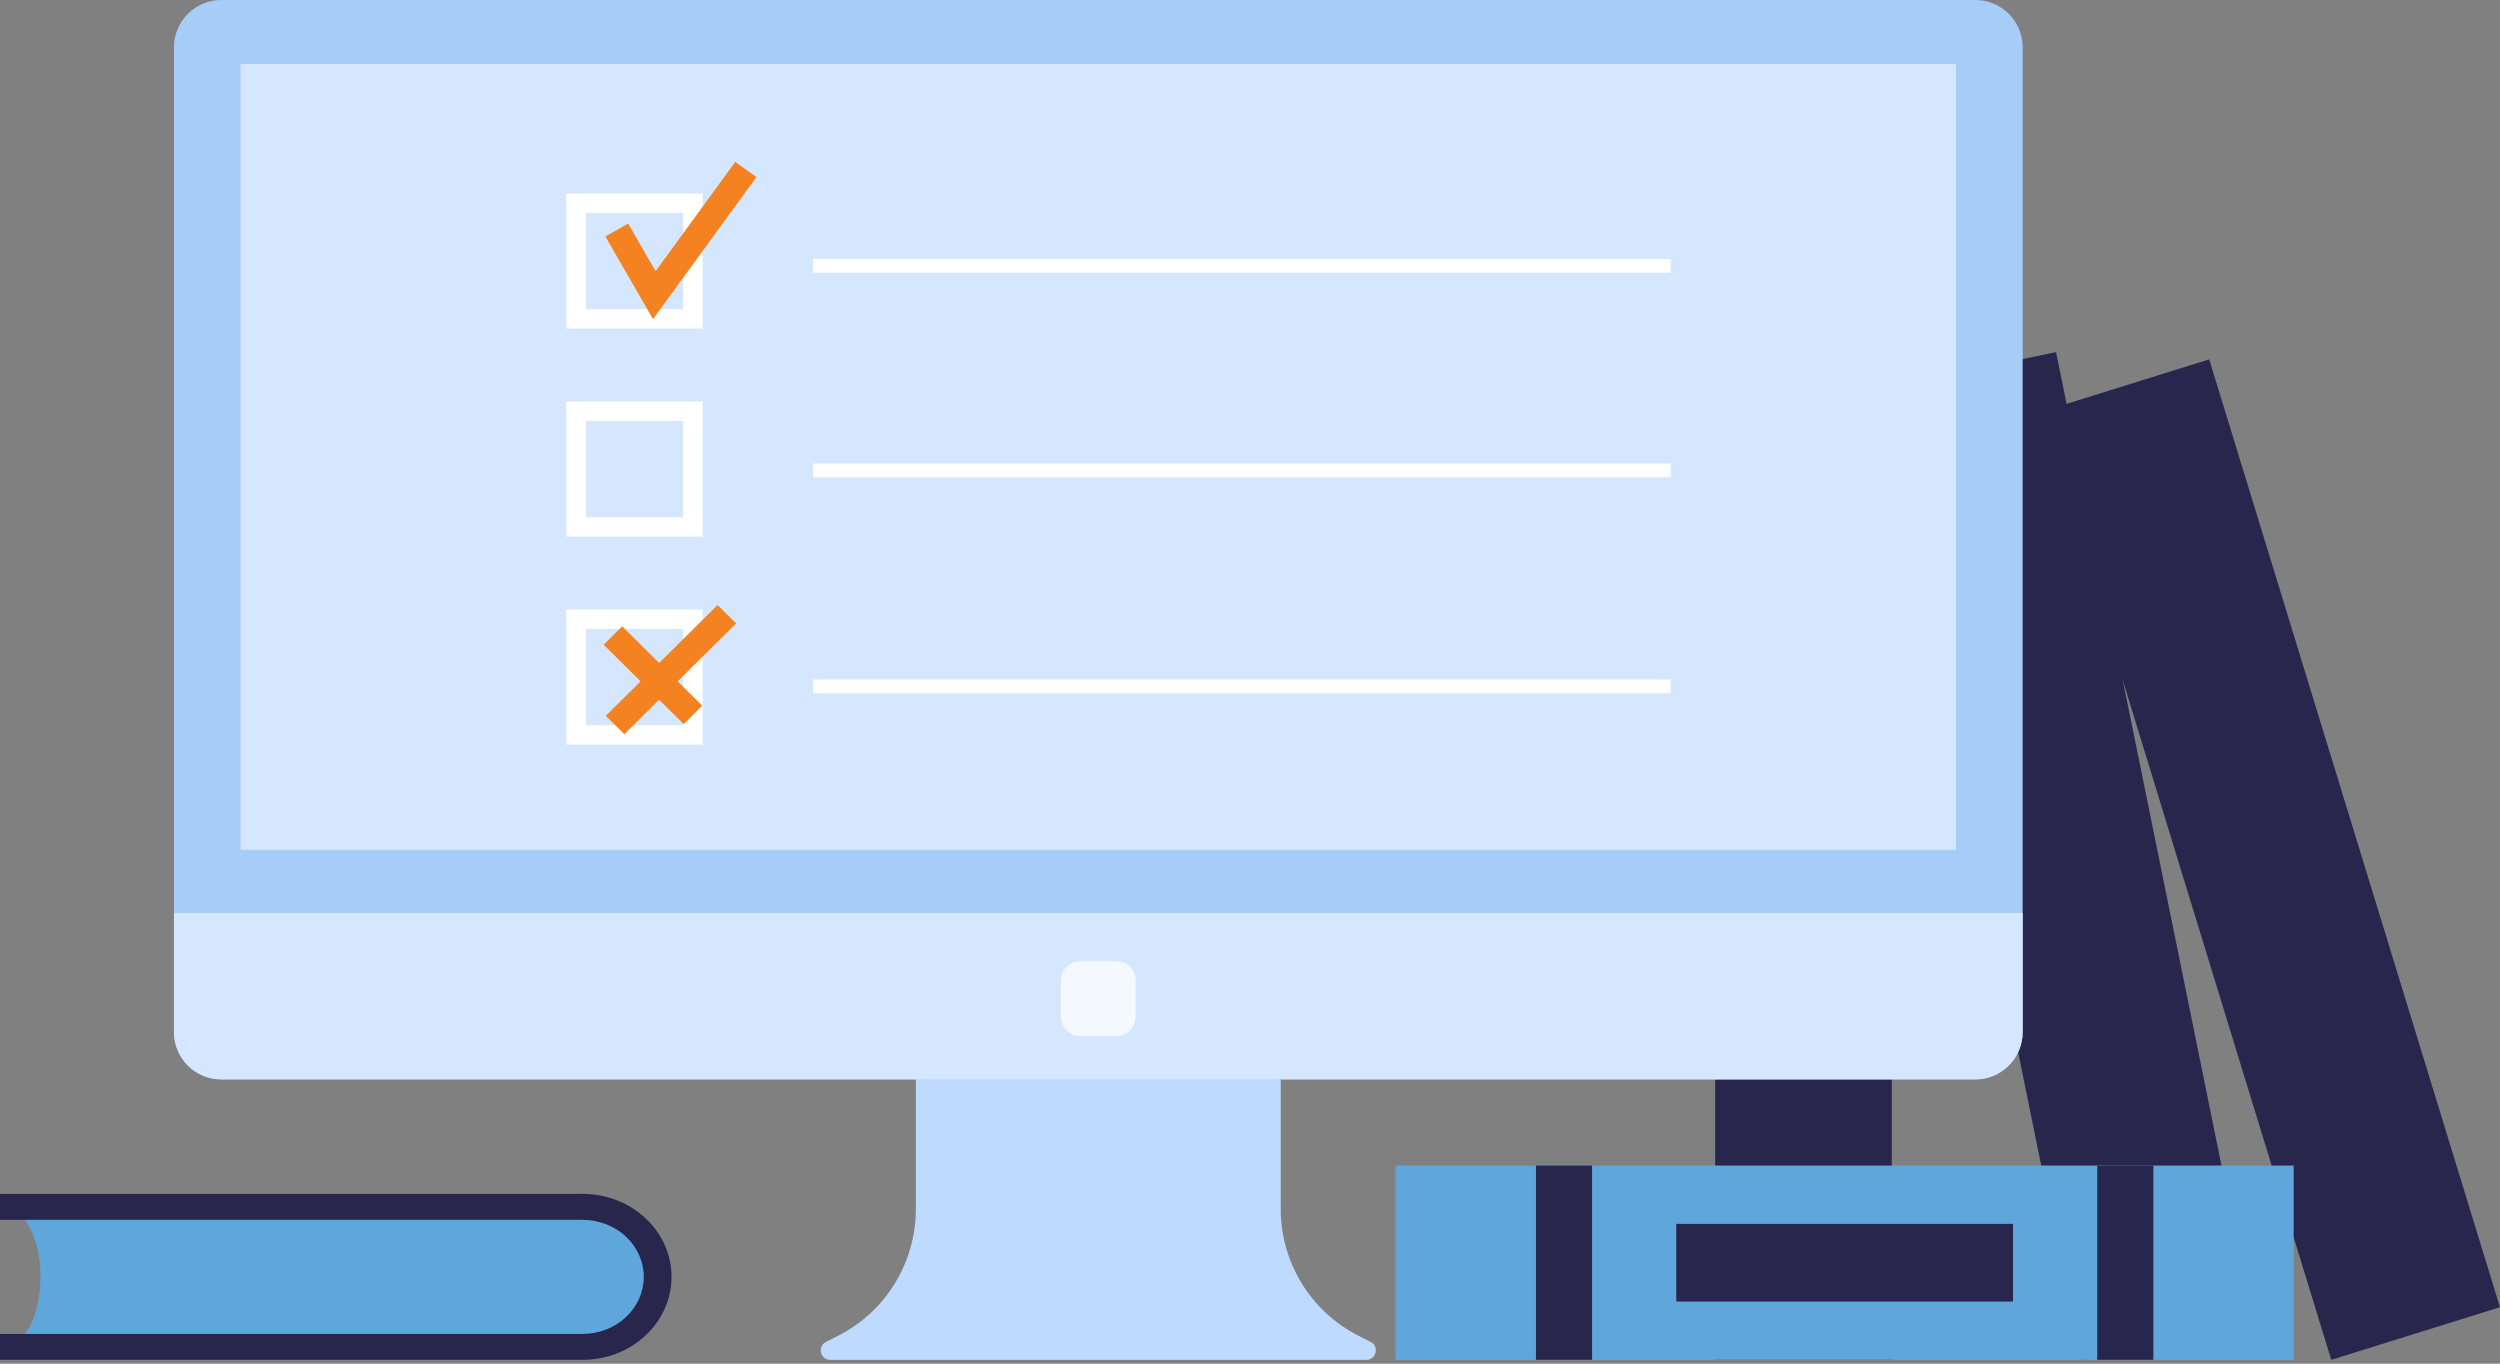 <svg width="220" height="120" viewBox="0 0 220 120" fill="none" xmlns="http://www.w3.org/2000/svg">
<rect x="0" y="0" width="220" height="120" fill="#808080" stroke="none"/>
<g clip-path="url(#clip0_2623_24834)">
<g clip-path="url(#clip1_2623_24834)">
<path d="M150.938 32.353H166.48V119.666H150.938V32.353Z" fill="#28264D"/>
<path d="M165.709 34.135L180.933 30.986L198.328 116.519L183.104 119.667L165.709 34.135Z" fill="#28264D"/>
<path d="M179.563 36.255L194.41 31.624L219.996 115.034L205.15 119.665L179.563 36.255Z" fill="#28264D"/>
</g>
<g clip-path="url(#clip2_2623_24834)">
<path d="M120.618 118.09L119.514 117.527C117.465 116.481 115.744 114.887 114.542 112.921C113.34 110.955 112.703 108.694 112.703 106.389V67.674H80.597V106.389C80.597 108.694 79.961 110.955 78.759 112.921C77.557 114.887 75.836 116.481 73.787 117.527L72.683 118.09C71.905 118.487 72.187 119.666 73.06 119.666H120.24C121.114 119.666 121.397 118.487 120.618 118.09Z" fill="#BEDBFF"/>
<path d="M173.838 0H19.463C18.361 0 17.304 0.439 16.525 1.22C15.745 2.002 15.308 3.061 15.308 4.166V90.82C15.308 91.925 15.745 92.985 16.525 93.766C17.304 94.548 18.361 94.987 19.463 94.987H173.838C174.94 94.987 175.997 94.548 176.777 93.766C177.556 92.985 177.994 91.925 177.994 90.82V4.166C177.994 3.061 177.556 2.002 176.777 1.22C175.997 0.439 174.94 0 173.838 0Z" fill="#A6CCF8"/>
<path d="M177.994 80.35H15.308V90.821C15.308 91.925 15.745 92.985 16.525 93.766C17.304 94.548 18.361 94.987 19.463 94.987H173.838C174.94 94.987 175.997 94.548 176.777 93.766C177.556 92.985 177.994 91.925 177.994 90.821V80.35ZM21.166 5.639H172.135V74.782H21.166V5.639Z" fill="#D4E7FF"/>
<path d="M98.269 91.168H95.031C94.591 91.166 94.169 90.99 93.858 90.678C93.546 90.366 93.371 89.943 93.369 89.501V86.255C93.371 85.814 93.546 85.391 93.858 85.079C94.169 84.766 94.591 84.59 95.031 84.589H98.269C98.709 84.59 99.132 84.766 99.443 85.079C99.754 85.391 99.93 85.814 99.931 86.255V89.501C99.93 89.943 99.754 90.366 99.443 90.678C99.132 90.99 98.709 91.166 98.269 91.168Z" fill="#F4F9FF"/>
</g>
<g clip-path="url(#clip3_2623_24834)">
<path d="M147.022 22.793V24L71.553 24V22.793L147.022 22.793Z" fill="white"/>
</g>
<g clip-path="url(#clip4_2623_24834)">
<path d="M147.022 40.793V42L71.553 42V40.793L147.022 40.793Z" fill="white"/>
</g>
<g clip-path="url(#clip5_2623_24834)">
<path d="M147.022 59.793V61L71.553 61V59.793L147.022 59.793Z" fill="white"/>
</g>
<g clip-path="url(#clip6_2623_24834)">
<path d="M122.815 102.57H201.845V119.665H122.815V102.57Z" fill="#5FA6DB"/>
<path d="M135.164 102.57H140.104V119.665H135.164V102.57ZM184.557 102.57H189.497V119.665H184.557V102.57ZM147.512 107.698H177.147V114.536H147.512V107.698Z" fill="#28264D"/>
</g>
<g clip-path="url(#clip7_2623_24834)">
<path d="M61.834 28.918H49.838V17.023H61.834V28.918ZM51.569 27.201H60.103V18.74H51.569V27.201Z" fill="white"/>
<path d="M57.466 28.085L53.273 20.808L55.277 19.673L57.693 23.866L64.699 14.246L66.57 15.586L57.466 28.085Z" fill="#F58220"/>
<path d="M61.834 47.224H49.838V35.33H61.834V47.224ZM51.569 45.508H60.103V37.046H51.569V45.508ZM61.834 65.531H49.838V53.637H61.834V65.531ZM51.569 63.815H60.103V55.353H51.569V63.815Z" fill="white"/>
<path d="M54.752 55.116L61.799 62.104L60.166 63.722L53.12 56.735L54.752 55.116Z" fill="#F58220"/>
<path d="M63.147 53.24L64.779 54.858L54.941 64.613L53.309 62.995L63.147 53.24Z" fill="#F58220"/>
</g>
<g clip-path="url(#clip8_2623_24834)">
<path d="M51.28 118.524H0C4.753 118.524 4.753 106.204 0 106.204H51.28C53.01 106.231 54.659 106.892 55.872 108.044C57.085 109.196 57.764 110.748 57.764 112.364C57.764 113.98 57.085 115.532 55.872 116.684C54.659 117.836 53.01 118.497 51.28 118.524Z" fill="#5FA6DB"/>
<path d="M51.28 119.665H0V117.384H51.28C52.705 117.382 54.07 116.853 55.077 115.912C56.084 114.971 56.651 113.695 56.652 112.364C56.651 111.034 56.084 109.758 55.077 108.817C54.07 107.876 52.705 107.347 51.28 107.345H0V105.063H51.28C55.589 105.063 59.095 108.338 59.095 112.364C59.095 116.39 55.588 119.665 51.28 119.665Z" fill="#28264D"/>
</g>
</g>
<defs>
<clipPath id="clip0_2623_24834">
<rect width="220" height="119.665" fill="white"/>
</clipPath>
<clipPath id="clip1_2623_24834">
<rect width="69.061" height="88.68" fill="white" transform="translate(150.938 30.985)"/>
</clipPath>
<clipPath id="clip2_2623_24834">
<rect width="162.686" height="119.665" fill="white" transform="translate(15.308)"/>
</clipPath>
<clipPath id="clip3_2623_24834">
<rect width="1.207" height="75.469" fill="white" transform="matrix(0 1 -1 0 147.022 22.793)"/>
</clipPath>
<clipPath id="clip4_2623_24834">
<rect width="1.207" height="75.469" fill="white" transform="matrix(0 1 -1 0 147.022 40.793)"/>
</clipPath>
<clipPath id="clip5_2623_24834">
<rect width="1.207" height="75.469" fill="white" transform="matrix(0 1 -1 0 147.022 59.793)"/>
</clipPath>
<clipPath id="clip6_2623_24834">
<rect width="79.029" height="17.095" fill="white" transform="translate(122.815 102.57)"/>
</clipPath>
<clipPath id="clip7_2623_24834">
<rect width="16.731" height="51.285" fill="white" transform="translate(49.838 14.246)"/>
</clipPath>
<clipPath id="clip8_2623_24834">
<rect width="59.094" height="14.602" fill="white" transform="translate(0 105.063)"/>
</clipPath>
</defs>
</svg>
